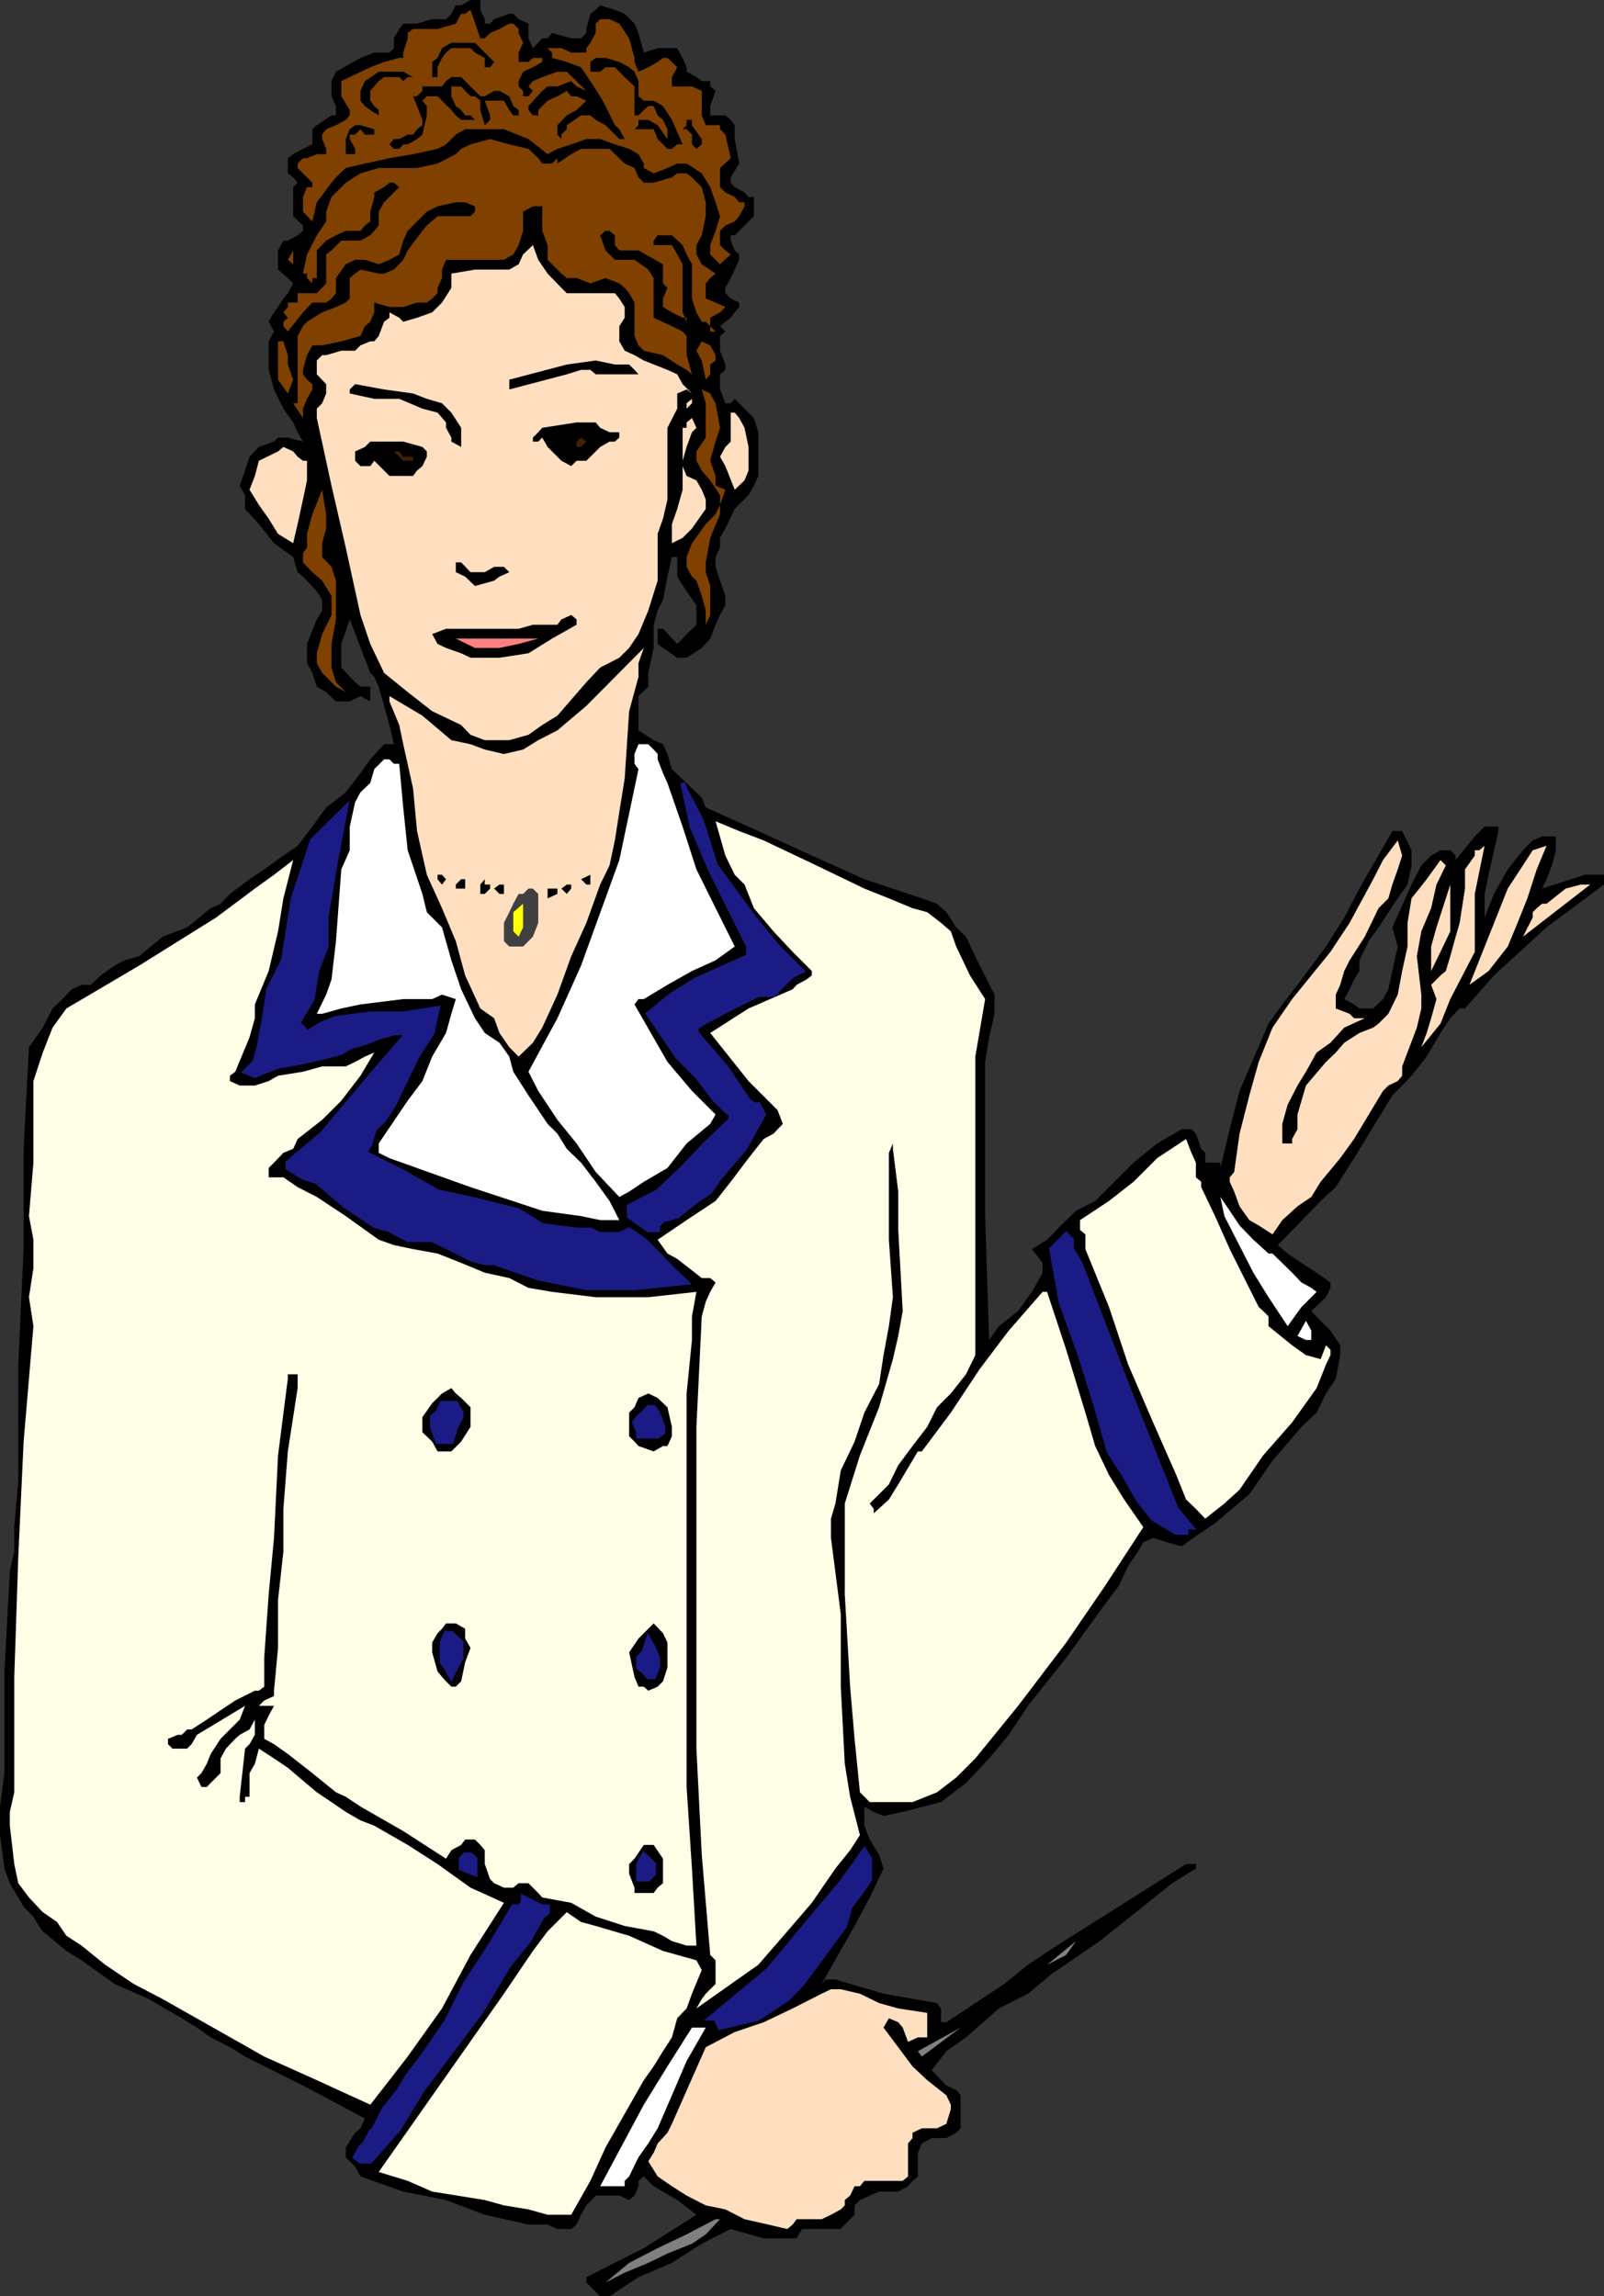 <svg xmlns="http://www.w3.org/2000/svg" width="360" height="515.301"><rect width="100%" height="100%" fill="#333333" stroke="none"/><path d="m107.8 2.2 1 2.1v1h1.2l.902-1 3.399-1.202h.902l1.2 1.203 2.199 1v3.297l1 2.203 1.199-1.203.902-1h1.2l1-1.2 4.3 1.2h2.2l1.199-1.2V6.5l.898-3.402 1.203-.899 1-1 3.297 1 2.203.899 2.2 2.203.898 2.097 1.199 4.403 3.102-1H152L153.203 13l.899 2.098v1L156.3 17.3l1.199.898h1.902v1.2l1.2 1-1.2 3.402v2.097h3.399l1.199 1 .902 1.2v3.101l1 5.5L164 39.801V41l.902 1 2.2 1.2.898 1h1.203v4.3L168 49.7l-2.098 2.1-1 1H164V54l.902 2.2 1 .898V58.3l-1 2.199-.902 1.898-1.2 2.2V65.8L164 67l1.902.898v1l-1 1.2L164 71.3l-1.2.898-1.198 1 1.199 1.2-1.2 1v3.3l1.2 3.102V83l-1.2 1v3.398l1.2 3.102H164l.902-1 4.301 4.3 1 3.2v9.8l-1 2.2-1.203 2.098-3.098 3.101-2.101 4.399-1.2 2.101v2.2l-1 2.101v2.2l1 3.1 1.2 3.4v2.1l-1.2 2.2-1 2.2-1.199 3.1-1.902 2.098-3.398 2.2H152l-3.2-2.2-1.198-.898v-3.402h1.199L152 144.5l1.203-1.2.899-1 2.199-2.1v-4.4l-2.2-3.1-2.101-3.302V125h-1.2l-1 4.398-1 5.2-1.198 2.402-.899 3.2v5.198L145.5 151v3.098l-2.2 2.101v7.7l3.403 2.199 2.098.902 1 2.2 1 3.398 4.5 4.3L157.5 179l.902 2.2 11.801 5.3 12 5.5L194 197.3l12.902 4.298 3.399 1.203 2.101 1.898 2.2 3.399 2.199 2.101 3.101 6.5 3.301 6.5v4.301L222 232.8l-.898 5.5v34.598L222 300.7l2.203-3.101 4.297-3.399 3.102-4.3 1.199-2.098 1.199-2.203v-2.2l-2.398-3.097L235 278.2l3.102-3.199 3.398-3.3 4.3-2.2 8.602-8.602 5.301-4.3 5.5-3.2h2.2l1 1 1.199 3.403.898.898v2.2h3.402v1.199l2.098-8.7 2.203-8.597 6.5-15.102 3.098-4.3 3.402-4.399 6.399-8.602 4.101-6.5 3.399-6.5L312.5 186.5h2.203l2.098 4.3v3.4l-.899 4.3-2.199 3.098-4.3 6.5-2.2 3.101-2.101 4.301v2.398l-1.2 1.903-1 2.199-1.199 2.2 2.2 1.198 1.199.903h3.101l2.2-2.102 1.199-2.199.898-4.102 1.203-5.5-1.203-4.3 4.3-9.598 2.2-4.3 2.203-2.2 2.098-1.2h2.199l1.203 1.2v1l4.297-5.3 2.203-2.2h3.098v1l-2.2 9.8-.898 4.298v5.3l2.098-5.3 3.101-5.5 3.399-4.297 2.199-2.203 2.102-.899h3.101v3.102l-.902 3.398-1.2 3.102-1 2.097 6.5-2.097 3.102-1H360v2.199l-12.898 9.598-11.801 10.8-6.5 7.403h-1.2L325.5 228.5l-2.2 3.3-3.097 5.298-3.402 4.3-2.098 2.2-2.203 2.203-8.598 14.097-4.101 6.5-3.399 3.102-2.101 2.2-7.5 7.698 2.199 1.903 3.102 2.097 3.398 2.2 3.102 2.203V289l-1 2.098-3.301 3.101 2.101 2.2 2.2 2.199 2.199 3.3v2.2l-1 5.3-2.2 3.301L295.5 317l-3.398 3.2-6.5 7.6-5.2 7.5-7.699 6.5-3.101 2.098-4.399 3.102-3.3-.902-3.102-1-2.2 1-1.199 2.101-2.199 3.2-2.101 4.5L248 360l-8.7 12-8.597 10.8-4.3 6.5-4.403 5.298-5.2 5.5-5.597 4.3-8.601 2.2-4.301.902-2.2-.902-2.101-1.2v4.301l1.203 3.102 2.098 3.398 1 3.102-3.098 6.5-3.402 6.398-7.399 13 .899-1h2.199l10.8 3.2 12 2.101.903 1.2v3.1h1.2l13-8.6 5.3-4.302 6.5-4.3 29-18.297h2.2v1l-5.301 3.297-5.5 4.402-10.801 8.598L236 443l-5.297 4.398-6.5 3.301-7.402 6.5-4.399 3.102-3.3 4.297 3.3 3.402 2.2 1 1 1.2v7.398l-1 1-2.2 1.203h-3.3l-2.2 1.199-.902 2.098v5.3l-1.2 1-1 1.2-2.198 1.203H197.3l-2.098.898-2.203 1-1.2 1.2V497l-2.198 2.2-.899 1H180l-1.2 2.1h-7.398L164 500.2l-6.5 3.3-6.7 4.3-7.5 3.2-6.5 4.3h-2.097l-3.101-3.1V511l12.898-6.5 11.8-7.5-4.3-3.3-5.297-3.102-2.203-2.2-1.2 1v1.2l-.898 2.101-1.199 1-2.203-1h-5.297l-2.101 2.2-1.2 2.101-1 2.2-1.199 1h-3.101l-2.2-1h-4.3L108.8 497l-8.7-3.3-9.601-1.9-9.598-3.402-1.199-2.199L78.5 485l-.898-.902v-2.2l2.101-3.3 1.2-1 1-2.2L68 468l-13-6.5-3.398-2.102L47.3 457.2l-3.097-2.2-3.402-2.102-7.399-4.3-7.699-3.399-7.402-5.3-3.399-2.098-4.101-3.403-1.2-1-.898-1.199-1.203-2.101-2.2-2.2-1.198-2.097-1.899-3.203L1 419.3l-1-7.5v-6.403l1-7.5v-22.8l1.203-22.5 1-4.399v-5.5l.899-10.5v-26L5.3 280.301v-22.5L6.5 235l3.102-4.402L11.8 226.3l2.2-2.101L16.102 222l2.199-1h2.101l2.2-2.102 3.101-2.199 2.2-1.199 3.3-.902 5.297-4.399 5.5-2.101 5.3-4.297 2.2-1 2.102-2.203L56 197.3l3.3-2.203L63.603 192l3.199-2.2 3.3-4.3 3.102-4.3 4.399-3.4 3.3-4.3 2.2-3.102 3.1-3.398h2.2l-1-4.3-1.2-4.302-1.203-4.3-1-2.2-.898-.898-4.602-12-1.898 5.5v5.3l3.101 3.298 1.2 1h2.199v3.3l-2.2-1.199-2.402 1.2h-3.098l-2.199-2.098-2.101-1.203-1-3.098-1.2-2.2v-4.3l2.2-5.5 1.199-2v-2.402l-1.2-1.899-2.199-2.398-.902-.903-1.2-1-1-3.398-4.3-3.102-3.398-4.3L55 114.199v-3.101L53.8 109l1.2-3.402 1-3.098 2.102-2.2 3.398-1.202.902-.899h2.2l3.398.899L66.8 97l-1-2.2-2.198-3.1-2.102-4.302L60.3 83v-6.402l1.2-2.2-1.2-2.199 1.2-2.101.902-1.2 1.2-1.898 1-1.2 1.199-2.202-1.2-1.2-2.199-1.898v-4.3l1.2-2.2h1l2.199-1.2 1.199-1v-1.202L65.8 48.5V42l1-1-1-1.2-1.198-.902V35.5l1.199-.902 2.199-1.2 2.102-1V29l1-.902 3.3-2.2h1v-2.097l-1-2.203v-3.399l1-2.101 5.5-3.098L84 11.8h3.402l1-1V8.599l1.2-2.098.898-1.2h3.102L97 4.3h3.102l1.199-1.202 1-1.899h1.199L105.602 0h2.199v2.2"/><path fill="#804000" d="M107.8 8.598h1l1.2-1.2 2.102-.898 2.199-1.2h.902l1.2 1.2v.898l1 2.2-1 2.203v2.097h2.199l1-.898h2.101v.898l-2.101 1.2-2.2 1-1 2.101v1.2l1 1v1.199h1.2l1-1.2-1-1 1-1.199 2.101-.898 3.399-1.203h2.101l4.399 4.3-2.2-1-1.199-1.199-3.101 1.2h-2.2l-1.199 1-3.101 3.402v.898l1 1.2h1.199v-1.2l.902-.898 1.2-1.203 2.199-1 2.101-1.2 1 1.2h1.2l2.199 1-2.2 2.101-2.199 1.2-2.101 2.199v2.101l.898 1v-1L127.203 29v-.902l3.2-2.2h2.097l1.203 1 2.2 1.2.898.902L139 31.2h1.203L139 29l-1-.902-2.098-4.297-1.199-2.203-2.203-3.399-2.098-3.101-3.199-1.2-3.3-.898v-1.2l-1-1H126l2.203 1h3.399v-1l.898-1.202 1.203-2.2V5.301l1-1h2.098l2.199 1 2.203 3.297 1.2 4.402v.898l.898 2.2 2.199-1 2.102-1.2L148.8 13h1l1 .898 1.199 1.2-1.2 2.203v2.097h4.5l2.2 1v5.5l.902 2.2h3.2V29l1.199 1.2 1.2 5.3-2.398 2.2V42l1.199 1.2 2.101 1 1 1.198h1.2v.903l-1.2 2.199-1 1.2-2.101.898-1.2 1.203V55l1.2 1.2 1.199.898-2.398 2.203-1-1-1.2-1.203V55l1.2-3.2 1-3.3-1-3.102-1.2-3.398-1.902-3.102-3.398-2.199H152l-2.2 1-3.097 1.2-2.203-1.2v-1l-1.2-2.101-2.097-1.2-3.203-1-3.297-1.199h-3.101l-3.399 1.2-3.101 1-2.2 1.199-4.3-3.399-5.5-2.199h-8.7l-2.101 1.2-2.2 2.198-1.898 1-5.5 1.2-5.3.902-5.5 1.2-4.301 1-2.2 2.1-1 1.2-3.3 4.398-1 4.301L68 47.5v-3.3l.902-2.2h1.2v-1L66.8 37.7v-1l1.2-1.2h.902l2.2-.902h2.101v-1.2l-.902-2.199v-1L73.203 29l2.2-.902 2.199-1.2.898-1V24.7l-1.898-3.101V18.2l6.5-3.101 3.101-1.2L89.602 13h.898v-1.2l1-3.202v-1.2l1.203-.898h5.5l4.098-1.2 1.199-2.202h.902l1.2-.899 2.199 6.399"/><path d="M106.602 9.598 108.8 11.8 110 13l.902.898-.902 1.2h-1.2V13l-2.198-1.2-1-1H101.3l-1.2 1-.898 1.2-1 2.098V17.3H97v-3.403L98.203 13l1-2.2 2.098-1.202h5.3m34.602 5.5 1.2 1 .898 2.101v3.399l1.199 1h2.203l2.098 1.203 2 3.097 2.402 5.5H152l-1.2 1h-1l-2.198-2.199-.899-2.199h-4.3l.898-.902v-1.2h2.199l2.102 1.2 2.199 3.101V29l-1-2.102-1.2-1-.898-2.097H145.5l-1 .898-1.2 1.2h-.898v-6.5l-2.199-2.098L138 15.098h-2.098l-1.199 1H132.5v-2.2l1.203-.898h2.2l3.097.898 2.203 1.2m-48.5 2.202H91.5l-1 .9-.898-.9h-3.399L85 18.2l-1.898 2.198v2.2L84 23.8l1 .898v1.2l-1.898-1.2-1.2-.898-1-1.203v-2.2l1-2.199 3.098-2.1h5.5l2.203 1.203m18.199 3.097h1.2l2.199 1.2.902 2.203 1.2.898v1.2h-1.2l-.902-1.2-1.2-2.101h-4.3l1.199 3.3v1l-1.2 1.2-1-3.399v-2.101l-1.198-1h-1l-1.2-1.2-.902-1h-2.2v2.2l1 2.203 1.2.898.902 1.2h1.2l1 1H103.5l-1.2-1-1-1.2-2.097-2.101-1-1h-2.402l-1 1 1 1.203v2.097l-1 4.301-1.2 1-2.101 1.2h-1l-.898 1h-1.2l-1-1 1-1.2h1.2l1.898-1h1.203L93.602 29l1.199-.902v-1.2l-1.2-3.097-.898-2.203h.899l1.199-1.2v-1h4.402l.899-1.199 1.199-.898h2.199l.902.898 3.399 3.399h1l2.101-1.2M157.5 31.2v1.198l-1.2 1-1-1V30.2l-1.197-1.2h-.899l.899-.902v-1.2h1.199v1.2l2.199 3.101M84 30.2h-2.098l-1-1.2-1.199 1.2H78.5v1l1.203 2.198v1.2h-2.101v-3.399L78.5 29l1.203-.902h1.2L84 29v1.2"/><path fill="#804000" d="M121.703 36.7h2.2l1.199-1.2v1.2l3.101-2.102 2.2-1.2h6.398l3.402 3.301 2.2 1 .898 2.102L144.5 41h2.203l4.098-1.2 1.199-.902h2.102l1.199.903L157.5 42l.902 3.398V48.5l-.902 4.3-1.2 2.2v2.098l1.2 2.203 3.102 2.097-1.2 1-1 1.2V67l2.2.898 2.199 1-1.2 1.2-2.199 1.203v1.898l1.2 1.2h-1.2v-1.2l-1-1h-.902l-1.2-2.101-1-3.098v-7.7l-1.198-2.202-.899-2.098-2.402-2.2h-3.2l-.898 1.2v1h4.098L152 57.098l1.203 2.203v10.797l.899 2.101v-.898h-.899l-2.402-1.203-2-1.2V67l1-2.402-1-1V59.3l-5.5-3.102H139L138 55v-2.2l-1.2-1h-.898l-1.199 1 1.2 3.4.898.898L138 58.3h4.402l3.098 2.2 1.203 1.898v8.903l4.098 1.898 2.402 1.2.899 1v4.3L155.3 84l-1.2-1-2.1-1.2-3.2-2.1-4.3-1-1.2-1.2-.898-2.102v-7.5l-1.199-2.097-1-1.203-1.203-1-3.098-1.2-3.402 1.2-3.098-1.2h-2.199l-1.203-1-3.098-3.097V55l-1.199-3.2v-5.5h-2.101l-2.2 1.2v4.3l-1 3.2-1.199 2.098-2.101 1.203h-13l-.899 2.199v1.898l-1 2.2V65.8L97 67l-1.2.898h-2.198l-3.102 1h-3.098l-3.402-1v2.2l-.898 2.101-1.2 1-1 2.2-4.3 1.199-4.301.902h-2.2l-1.199 2.2L68 83v1l.902 1.2 1.2 1v1.198l-1.2 2.102L68 91.7v2.1l-2.2-3.3h1V75.398L68 73.2l.902-1 3.399-2.101 3.101-1.2 2.2-1L78.5 67v-4.602l1.203-1 1.2-.898 4.097.898h1.203l2.2-.898 2.097-2.2 1-2.1 3.3-4.4 1-1.202 2.403-2.098h7.399l1-1v-1.2l-2.2-.902h-2.101l-4.098.903-2.402 1.199-4.301 4.3-1 2.2-.898 3.098-2.2 1.203-2.402 1-3.098-1h-2.199l-2.101 1-2.2 3.097v3.403l-1 1.199-1.199.898h-3.101L68 70.098l-3.398 4.3-1-1.199v-1l1-.898-1-1.203 1-1.2v-1H66.8v-2.097h4.3l2.102-2.203v-6.5l1.2-.899L76.601 54h4.3l2.2-1.2.898-1 1-1.202V47.5l1.203-2.102 3.4-3.398-1.2-1h-1l-1.199 1L84 43.2v1l-.898 3.3v2.2l-1.2.898-1 1.203h-3.3l-2.2 1L73.203 54l-2.101 2.2v6.198h-1v1.2l-1.2-1.2v-1H68l.902-4.3 2.2-4.297 2.101-3.102V47.5l1.2-3.3 3.199-3.2 3.3-2.102L85 37.7h8.602l4.601-1 4.098-2.101 1.199-1.2 2.102-1L110 31.2l4.3 1.2 4.302 1 2.198 2.1.902 1.2"/><path fill="#ffdfbf" d="m126 64.598 1.203 1.203H138L139 67l1.203 1.898v2.403L139 73.199v3.399l1.203 2.101 2.2 1 2.097 1.2L149.8 83l2.2 1 1.203 2.2 2.098 2.1v2.2l-1.2 1.2v-1.2l1.2-1v-1.2l-1.2-.902-2.101.903v3.398L149.8 96v16.098l-1 4.3-1.198 3.403v10.5L145.5 137l-2.2 5.3-2.097 3.098-2.203 2.2-4.297 2.203-3.101 3.297-6.5 7.5-3.399 2.101-3.101 2.2-4.301 1.199h-5.5l-3.2-1.2-2.101-2.199-6.5-3.101-5.5-4.297L86.203 151l-3.101-6.5-2.2-6.5-3.3-15.102-3.2-13.898-3.3-15.2v-2.1l1.199-1.2.902-2.2v-2.1L71.102 84v-3.102L72.3 79.7h.902l3.399-1h3.101l1.2-1.199 2.199-.902H84l1-1.2 1.203-3.199 1.2-.898v-1.203l2.199 1.203.898.898 3.102-.898L97 70.098l2.203-2.2 2.098-3.3v-3.2l5.3-.898h7.7l2.101-1.2 1-2.202 2.2-2.098v-3.2V55l1.199 3.3 2.101 3.098 3.098 3.2"/><path fill="#804000" d="m65.8 59.3-1.198-1 1.199-2.1zm94.802 20.4v1.198l-1.2.903V84l-1 1.2-.902-4.302-1.2-2.199 1.2-2.101 1.902.902 1.2 2.2m-97-3.102 1 3.101v2.102l1.199 3.398-1.2 3.102-2.199-3.102v-8.601h1.2"/><path d="M143.3 84h-9.597l-1.203-1h-2.098l-3.199 1-12.902 3.398V85.2l12.902-3.398 6.5-.903 4.297.903h3.203l1.2 1.199.898 1M103.5 96v4.3l-2.2-1.202v-.899L100.103 96v-1.2l-1.899-2.202-3.402-.899-5.2-2.199H84l-5.5-1.2v-.902l1.203-1.199 6.5 1.2 6.5.902 3.098 1.199 3.402 1 2.098 2.098L103.5 96"/><path fill="#804000" d="m161.602 96-1 3.098-1.2 4.3 1.2 3.403V109l2.199.898-1.2 3.403v2.097l-2.199 5.301-1 5.5v2.2l1 3.101v6.5l-1 2.2V137l-.902-3.3-1.2-3.4-1-.902-1.198-2.199V125l1.199-3.102 3.101-4.3 2.2-2.2 1-2.097v-2.203l-2.2-3.297-1.902-2.203-1.2-2.2v-2.097l2.102-3.102V90.5l-.902-3.102 1.902.903 1.2 2.199 1 5.5"/><path fill="#ffdfbf" d="M168 100.3v5.298l-.898 2.203-2.2 2.097-2.101-5.3-1.2-2.098 1.2-2.2L164 99.099v-6.5h.902l1 1.203 1.2 2.199.898 4.3m-13.898 6.499 2.199 1 1.199 2.098.902 2.2v2.101l-3.101 4.399-2.098 2.101-2.402 1.2v-4.301l1.199-3.399 1.203-4.3V96h.899v-1.2l1.199-1 1 2.2-1 1-1.2 3.3-.898 3.098v1.2l.899 2.203"/><path d="M139 97v1.2l-1 .898h-1.2l-2.097 1.203-2.203 2.199-.898.898h-2.2l-1.199 1.2-2.203-1.2-3.098-3.097-1.199-2.102-.902.899h-1.2v-.899l1.2-1.199.902-1 7.7-1.2h4.3l1 1.2 2.098 1H139m-44.2 3.3 1 1v1.2l-1 2.098-1.198 1-.899 1.203h-5.3l-1.2-1.203-2.203-2.2-.898 1.2h-2.2l-1.199-1.2v-2.097l2.2-1 1.199-1.203H90.5l4.3 1.203"/><path fill="#402000" d="m131.602 99.098-1.2 1.203h-2.199 1.2v-1.203l1-.899 1.199.899"/><path fill="#ffdfbf" d="M68.902 103.398v4.403L68 112.098l-1.2 5.5-1 4.3-3.398-2.097-2.101-3.403-2.2-3.097L56 109.898l1.203-3.097.899-3.403 4.3-2.097 1.2-1 2.199 1 1 1.199 1.199.898h.902"/><path fill="#402000" d="M92.703 102.5v.898H90.5l-2.098-2.097h1.2l.898 1.199h2.203"/><path fill="#804000" d="M72.3 121.898V125l2.102 2.2 1 3.1v8.7l-1 5.5v5.3l1 3.298 2.2 2.203-2.2-1.203-1-1L72.301 151l-1.2-2.2v-2.202l1.2-4.297L74.402 138v-4.3l-2.101-3.4-2.2-1.902L68 126.2v-2.101l.902-1.2v-3.097l1.2-4.403 2.199-5.5.902 5.5v3.2l-.902 3.3"/><path d="m108.8 128.398 2.102-1.199h2.2l1.199 1.2-2.2 1-1.199.902-4.3 1.199-2.2-2.102-2.101-1V126.2h1.199l2.102 2.2h3.199m20.601 10.6v1.2l-5.5 3.1-5.3 3.298-6.5 1h-6.5l-2.102-1-3.398-1.2-1.899-.898L97 142.3l3.102-1.202h16.3l3.2-.899h5.5L126 139l2.203-1 1.2 1"/><path fill="#ff8080" d="m120.8 143.3-4.398 1.2-4.3.898h-5.5l-4.301-2.097h18.5"/><path fill="#ffdfbf" d="m141.203 159.598-1 15.101-1.203 7.5-1 6.399-1.2 5.601-2.097 4.301-3.101 8.598-3.399 7.5-3.101 8.601-3.399 7.399-2.101 3.402-3.2 3.098-2.101-2.098-2.2-3.2-1.199-3.3-3.101-2.2-3.399-7.402-2.101-7.699-3.098-7.398-3.402-7.5-2.2-9.801-.898-9.602L90.5 167l-.898-4.3-2.2-5.302V156.2l7.399 4.399 6.5 5.5 4.3.902 3.2 1.2 4.3 1 4.301-1 3.399-2.102 4.3-2.2 6.5-5.5 12.899-13-1.2 3.403v3.097l-2.097 7.7"/><path fill="#fff" d="m149.8 175.7 3.403 9.8 3.098 9.598 8.601 17.3-4.3 3.102-5.301 2.398-5.5 3.102-5.301 3.2h-1.2l-.898 1.198 7.399 12.903 5.5 6.5 5.3 5.297-1.199 2.101-5.3 4.399-4.301 5.5-5.301 3.101-3.297 2.2-2.203 1.199-5.297-5.598-4.3-6.402-4.301-5.297-4.301-6.5-2.2-4.301 6.5-12 5.301-11.8L139 193l4.3-20.402-.898-1.2V169.2l.899-2.199h2.199l1.203 1.2.899 1v1.198l1.199 3.102 1 2.2"/><path fill="#fff" d="m89.602 171.398.898 9.801 1 9.602 3.3 9.797 1 4.101 3.403 3.399 2.098 7.402 2.199 6.5 3.102 6.5 2.199 3.3 3.3 2.2 2.2 3.098.902 3.402 3.399 5.3 4.3 6.4 2.2 2.198 2.101 3.403 3.2 3.097 3.3 4.301 3.098 4.301 2.199 4.3h-4.297l-4.3-.902-8.7-1.199-16.101-5.3-18.2-6.5-2.402-1.2v-2.101L91.5 247l3.3-4.402 2.2-5.5 3.102-5.297 1.199-4.301 1-3.3-3.098-1-2.203 1h-6.5l-9.598 1.198-4.3.903L72.3 227.5h-1.2l2.102-4.3 1.2-3.4 1-8.6 1.199-16.102L78.5 190.8v-5.3l1.203-5.5 1.2-2.2 2.199-2.1.898-3.102 2.203-2.2h1.2l1 1h1.199"/><path fill="#1b1b86" d="m160.602 194.2 8.601 11.698 5.297 6.5 5.5 5.5-2.098 1-2.199 2.102-2.101 2.2h-3.399L164 226.3l-6.5 3.4-1.2.898v1.203l6.5 7.5L168 247l1.203.898h1l1.2 2.2-4.301 7.703-5.5 6.398-2.2 3.2-3.101 2.101-4.301 3.398-3.2.903-1.198 1.199v1H145.5l-3.098-2.2-1.199-.902V270.7l6.399-3.3 5.601-5.301 5.2-5.5L164 251.3v-1.203l-1.2-1-1.198-1.2-1-.898-4.301-5.602-4.301-4.3-6.5-9.598 5.3-4.3 5.5-3.4 11.7-5.202v-2.2l-8.598-17.3-4.101-9.598-2.098-9.8.899 2.1 1.199 2.2 2.199 4.3 3.102 9.9"/><path fill="none" stroke="#1b1b86" stroke-miterlimit="10" stroke-width="1.043" d="m160.602 194.2 8.601 11.698 5.297 6.5 5.5 5.5-2.098 1-2.199 2.102-2.101 2.2h-3.399L164 226.3l-6.5 3.4-1.2.898v1.203l6.5 7.5L168 247l1.203.898h1l1.2 2.2-4.301 7.703-5.5 6.398-2.2 3.2-3.101 2.101-4.301 3.398-3.2.903-1.198 1.199v1H145.5l-3.098-2.2-1.199-.902V270.7l6.399-3.3 5.601-5.301 5.2-5.5L164 251.3v-1.203l-1.2-1-1.198-1.2-1-.898-4.301-5.602-4.301-4.3-6.5-9.598 5.3-4.3 5.5-3.4 11.7-5.202v-2.2l-8.598-17.3-4.101-9.598-2.098-9.8.899 2.1 1.199 2.2 2.199 4.3zm0 0"/><path fill="#1b1b86" d="m66.8 229.7 1.2.898.902 1.203 3.399-2.102 3.101-1.199 7.7-1H90.5l7.703-1.2L97 231.8l-3.398 5.298-5.2 10.8-2.199 3.403L84 253.398l-.898 3.2-1.2 2.101L90.5 263l7.703 4.398 9.598 2.102 8.601 2.2 5.301 3.3 7.7 1h3.097l2.203 1H139l2.203-1 3.297 2.2 3.102 3.1 3.199 3.298 3.3 3.203L142.403 289h-10.8l-10.801-2.2-9.899-3.402h-2.101l-3.2-.898-4.3-2.2L97 278.2h-5.5l-4.098-2.2L84 275l-3.098-2.102-3.3-2.199-6.5-5.5-3.102-1-3.398-2.101v-1.2l7.699-6.5L78.5 247l6.5-7.7 6.5-7.5h-3.098l-3.402 1-3.098 1.2-3.402 1-1.898 1.2-3.399.898L68 238.3l-5.598 1-3.101 1.199-2.098.898L55 240.5l2.203-2.2.899-3.3 1.199-6.5 1-6.5 3.3-6.5 1-6.5 1.2-7.402 4.3-13 7.5-7.399L75.403 193l-2.199 12.898v6.5l-2.101 5.5-1 6.301-3.301 5.5"/><path fill="none" stroke="#1b1b86" stroke-miterlimit="10" stroke-width="1.043" d="m66.8 229.7 1.2.898.902 1.203 3.399-2.102 3.101-1.199 7.7-1H90.5l7.703-1.2L97 231.8l-3.398 5.298-5.2 10.8-2.199 3.403L84 253.398l-.898 3.2-1.2 2.101L90.5 263l7.703 4.398 9.598 2.102 8.601 2.2 5.301 3.3 7.7 1h3.097l2.203 1H139l2.203-1 3.297 2.2 3.102 3.1 3.199 3.298 3.3 3.203L142.403 289h-10.8l-10.801-2.2-9.899-3.402h-2.101l-3.2-.898-4.3-2.2L97 278.2h-5.5l-4.098-2.2L84 275l-3.098-2.102-3.3-2.199-6.5-5.5-3.102-1-3.398-2.101v-1.2l7.699-6.5L78.5 247l6.5-7.7 6.5-7.5h-3.098l-3.402 1-3.098 1.2-3.402 1-1.898 1.2-3.399.898L68 238.3l-5.598 1-3.101 1.199-2.098.898L55 240.5l2.203-2.2.899-3.3 1.199-6.5 1-6.5 3.3-6.5 1-6.5 1.2-7.402 4.3-13 7.5-7.399L75.403 193l-2.199 12.898v6.5l-2.101 5.5-1 6.301zm0 0"/><path fill="#ffffe7" d="m204.8 203.8 3.302.9 3.101 2.398 2.2 1.902 1.199 3.398 3.101 6.5 3.399 5.301-2.2 12.899v67l-2.101 4.3-3.399 4.301-3.101 3.102-2.2 4.398-3.3 4.301-3.2 4.3-2.101 4.298-2.2 2.203-2.097 2.097.899 1.2v1l3.398-3.098 2.102-3.402 4.398-7.399h.902l6.5-8.699 6.5-9.8 6.5-8.602 7.598-8.7h1l4.3 13L243.603 317l2.199 7.5 3.101 6.5 3.399 5.5 4.3 6.2L248 355.897l-8.7 12.7-10.8 14.203-9.598 11.797-4.3 4.3-4.301 3.301-5.5 2.2h-9.598l-1.203-1.2-1-1-1.2-12-1-11.699-1.198-20.7v-20.402l3.398-10.8 4.3-10.797 3.103-10.8 1.2-5.2 1-5.6-1-18.2v-8.602l-1.2-9.597v-1.203l-.902 2.101v19.5l.902 12.899-.902 6.5-1.2 6.5-1 6.5L194 317l-2.2 6.5-3.097 6.5-1.203 7.398-1 3.403v4.297l2.203 17.101V378.5l.899 17.3 1.199 7.4 2.199 8.6-2.2 3.4-3.3 4.1-5.297 7.7-5.5 6.398-6.5 7.5-13.902 9.801 1.199-2.101.902-1.2 2.2-2.199v-5.3l-1.2-1.2-1.902-22.5-1.2-23.8v-72.2l1.2-24.8.902-3.301 1-2.2 1.2-2.097-1.2-1H157.5L152 282.5l-2.2-1.2-2.198-3.1 6.5-4.4 6.5-4.3 3.398-4.3 4-5.302 3.402-4.3 2.2-1.2 2.101-2.199-1.203-3.101-6.5-6.5-8.598-10.797 8.598-5.5 9.902-4.301.899-1 2.199-1.2 1.203-.902v-1l-4.3-4.3-4.301-4.598-4.399-5.2-2.101-5.3-2.2-2.2-2.101-4.3-2.2-7.7 5.301 2.2 5.5 2.098 11.801 5.601L194 199.4l5.5 2.199 5.3 2.203"/><path fill="#ffdfbf" d="m314.703 192-1 3.098-1.203 3.402-.898 3.098-2.2 2.203-3.101 6.398-3.399 5.301-1.199 2.398-.902 3.102-1 2.2v3.1l3.101 1.2 1 1h2.399l-4.598 2.098-3.101 3.402-3.102 2.2-2.398 4.3-1.899 3.098-2.203 4.3-1.2 4.301v4.399h2.2v-1l1.203-2.2v-3.3l1.899-6.5 4.5-5.297 2.199-2.102 1.902-2.199 3.399-2.2 3.101-1.202 1.2-.899 2.199-2.199 2.101-4.3 1-5.302 1.2-5.5v-5.3l.898-5.5 3.402-4.297 3.098-4.301 1.199 1.2-2.098 4.3-1.199 5.3L319 209l-1 5.598 1 8.601v3.102l-1 4.297-3.297 8.703v2.097l-1 1.2-2.101 1-1.2 1.203-6.5 10.797-3.101 4.3-4.399 5.301-2.101 3.399-3.098 2.101-3.402 3.102-2.2 3.199-3.101-2-2.098-1.2-2.199-3.1-1.203-3.302-1-2.199v-1l1-1.199 1.203-8.602 2.2-8.597 2.097-7.5 3.102-7.703 4.398-6.399 8.602-10.601 4.3-6.5 5.301-9.797 2.2-4.301 3.3-4.402 1 3.402m18.5-2.2L331 200.599v13l-5.5 10.601-2.2 5.5-4.3 5.3 1.203-3.2 1-3.3 1.2-4.3-1.2-3.2 2.098-2.102 1.199-1 1-3.3 1.203-4.399.899-3.101 1.199-7.7v-4.3L331 192v-1.2h1l1.203-1m13.899 0-2.2 5.298-2.101 6.5-2.2 5.5-2.199 5.3-4.3 5.5L329.8 221l8.601-21.602 3.399-5.199 2.199-3.398 3.102-1"/><path fill="#ffffe7" d="m65.8 193-2.198 8.598-1.2 7.402-2.101 8.898-3.098 7.5v3.102L56 232.8l-3.2 7.7-1.198.898v1.2l2.199 1h3.402l3.098-1 2.101-1.2L68 240.5l4.3-1.2h5.302l2.101-1 2.2-1.202 2.097-.899-3.098 5.2-4.3 5.601-4.301 4.3-5.5 4.298-1 2.203-2.2.898-2.101 2.2-1.2 1.199v2.101h3.302l3.199 2.2 4.3 2.199 6.5 4.3L85 278.2l3.402 1.2 4.301.902 5.5 1 5.297 2.097 5.3 2.2 5.5 1.203 4.302 2.199 5.3.898 9.801 1.2H145.5l10.8-1.2-1 5.5v5.301l-1.198 12V401l1.199 18.3 1 17.298h-2.2l-3.3-1-2-1.2-2.098-1-6.5-1.199-6.5-2.101-5.5-3.098-6.5-1.2-.902-1-1.2-1.202-1-1h-2.199l-1.199 1h-2.101l-2.2-1-.902-.899-1.2-3.398v-3.102l-1-1.199-1.198-1.2h-2.2l-.902 1.2-2.2 1.2-1.198 1.898-9.602-6.2-9.598-5.5-3.3-2.199-2.2-1-5.3-4.3-5.5-4.301-3.102-2.2-2.2-1.199v-3.101l1-2.098 1.2-2.2h-3.398l1.199-1.202 2.199-1v-1.2l.902-9.597V359l1.2-10.8v-9.602l1-12.899L66.8 311.5v-3.102h-2.2v1l-2.199 17.2-.902 18.5-1.2 12.703-1 14.199v6.5l-1.198.898h-.899l-4.402 2.2-3.3 2.202-3.098 2.097-3.402 2.2h-1l-1.2 1.203h-.898l-2.199.898v1.2l1 1H42l1-1 1.203-2.098L55 382.8l-1.2 3.097-4.3 4.301-2.2 3.399-.898 2.203-1.199 2.097-1 1 1 2.102h1.2l.898-.902 2.199-2.2v-3.3l1.203-2.2 2.098-2.199 1-.898L56 388.098l1.203-2.2v3.403L56 391.398l-1 1-1.2 10.801v1.2H55v-1.2h1v-5.3l1.203-2.098.899-3.403 3.398 2.2 3.102 2.101 6.5 5.5 3.3 2.2 3.2 2.199 3.3 1.902L84 409.7l7.5 4.3 6.703 4.3 7.399 5.298 7.5 3.402-7.5 11.7-6.399 12-7.703 10.8-4.098 5.3-4.3 5.5-12-5.5-11.801-5.3L36.5 448.598l-6.5-3.399-6.398-4.3-5.301-4.301-3.399-2.2-2.101-3.097-3.2-2.203L6.5 425.8l-2.398-3.203-.899-4.297-1-8.602v-3.101l1-4.399V376.3l.899-26.903L5.3 323.5l2.2-25.902-1-6.5 1-6.5v-6.399l-1-5.3 1-12v-18.301l2.102-6.399 2.199-5.601 3.101-4.297 16.301-9.602L48.5 205.9l8.703-6.5 4.297-3.1 4.3-3.3"/><path d="m99.203 196.3.899 1-.899 1.2-1-1.2v-1h1m33.297 2.2h-.898l-1.2-1.2 2.098-1v2.2m-28.098 0v.898h-2.101v-.898l1.199-1.2h.902v1.2m5.598.898-1.2 1.2h-1V198.5l1-1.2v1.2h1.2v.898m18.203-.898v.898l-1 1.2-1.203-1.2 1.203-.898h1"/><path fill="#ffdfbf" d="m341.8 210.2 2.2-4.302V204.7l.902-.898 1.2-1h1l4.3-3.403 3.399-.898h2.101l-15.101 11.7"/><path d="M113.102 199.398v1.2h-1l-1.2-1.2 1.2-.898h1v.898"/><path fill="#ffdfbf" d="M321.203 217.898v-5.5l1.2-4.3 3.097-9.598V209l-2.2 4.598-2.097 4.3"/><path d="M125.102 199.398v1.2l-2.2 1v-2.2h2.2"/><path fill="#404040" d="M120.8 200.598v6.5l-1.198 3.101-2.2 2.2h-3.101l-1.2-1.2v-4.101l1.2-2.399.902-1.898 1.2-2.203h1l1.199-1.2h1l1.199 1.2"/><path fill="#ff0" d="m116.402 210.2-1.199-1.2v-4.3l2.2-1.9v5.298l-1 2.101"/><path fill="#ffffe7" d="m267.402 258.7 1 2.198v3.301l1.2 1v1.2l3.101 6.5L276 280.3l6.5 13 1 .898 1.203 1.2v2.199l5.297 4.3 3.102 2.2 3.3.902 1.2-3.102 1 1v1.2l-1 2.101-2.102 5.301-5.5 7.7-6.5 7.398-5.297 7.703-3.402 3.097-4.301 3.403-2.098-2.203-2.199-2.098L264 331l-5.2-11.8-5.597-13-4.3-12.9-5.301-13V277l-1.2-1v-2.2l6.5-4.3 5.5-4.3 5.301-5.302 6.5-4.3 1.2 3.101"/><path fill="#fff" d="M284.703 281.3h.899l4.398 4.298 2.102 2.203L294.3 289l1.199.898-1.2 1.2-2.198 2.203-3.102 4.297-4.297-6.5-3.402-5.5-6.5-12.7-.899-4.3 2.098 3.101 2.203 3.301 3.098 3.2 3.402 3.1"/><path fill="#1b1b86" d="m242.402 283.398 10.801 28.102L264 338.598l3.402 4.101h-1.199v1.2H264l-5.2-3.098-3.398-4.301-3.101-5.5-3.399-5.3-3.101-10.802-3.399-10.8-4.3-12L236 280.3l3.3-3.301 1.2 1.2v2.1l1.902 3.098"/><path fill="none" stroke="#1b1b86" stroke-miterlimit="10" stroke-width="1.043" d="m242.402 283.398 10.801 28.102L264 338.598l3.402 4.101h-1.199v1.2H264l-5.2-3.098-3.398-4.301-3.101-5.5-3.399-5.3-3.101-10.802-3.399-10.8-4.3-12L236 280.3l3.3-3.301 1.2 1.2v2.1zm0 0"/><path fill="#fff" d="M294.3 300.7h-1.198l-1.899-.9 1.899-3.402 1.199 2.2v2.101"/><path d="M105.602 315.8v4.4l-2.102 3.3-2.2 2.2h-3.097L97 323.5l-2.2-2.102V318l2.2-3.102 2.203-2.199 2.098-1.199 1 1.2 1.199 1 2.102 2.1m44.198 0 1 4.4v2.1l-1 2.2h-1l-2.097 1.2-3.402-1.2-.899-1-1.199-1.2V317l1.2-1.2.898-2.1 2.199-1 2.102 1 2.199 2.1"/><path fill="#1b1b86" d="M103.5 317v1l-1.2 2.2-1 3.3h-1.198l-.899-1.2v1.2h-1L97 320.2V318l1.203-1 1-2.102h3.098L103.5 317"/><path fill="none" stroke="#1b1b86" stroke-miterlimit="10" stroke-width="1.043" d="M103.5 317v1l-1.2 2.2-1 3.3h-1.198l-.899-1.2v1.2h-1L97 320.2V318l1.203-1 1-2.102h3.098zm0 0"/><path fill="#1b1b86" d="m147.602 317 1.199 3.2v1.198l-1.2.903h-4.3v-.903l-.899-2.199.899-1.199 1.199-1 1-1.2h1.203l.899 1.2"/><path fill="none" stroke="#1b1b86" stroke-miterlimit="10" stroke-width="1.043" d="m147.602 317 1.199 3.2v1.198l-1.2.903h-4.3v-.903l-.899-2.199.899-1.199 1.199-1 1-1.2h1.203zm0 0"/><path d="m104.402 367.7 1.2 2.1-1.2 3.2-.902 4.3-1.2 1.2h-1l-1.198-1.2-.899-1-1-1.202L97 370.8v-2.203l1.203-2.098 1-1 .899-1.2h2.199l2.101 1.2v2.2M149.8 374.2l-1 3.1-1.198 1.2-2.102.898-1-.898h-1.2l-.898-2.2-1.199-5.5 2.098-3.1 2.199-2.2 1.203-1.2 2.098 2.2 1 2.098v5.601"/><path fill="#1b1b86" d="m103.5 372-1.2 2.2-1 2.1-1.198-2.1-.899-1.2v-4.402l.899-2.098h1.199l2.199 2.098V372"/><path fill="none" stroke="#1b1b86" stroke-miterlimit="10" stroke-width="1.043" d="m103.5 372-1.2 2.2-1 2.1-1.198-2.1-.899-1.2v-4.402l.899-2.098h1.199l2.199 2.098zm0 0"/><path fill="#1b1b86" d="M146.703 376.3H145.5l-1-1.202-1.2-.899V372l1.2-1.2 1-3.1 1.203 2.1.899 2.2v2.2l-.899 2.1"/><path fill="none" stroke="#1b1b86" stroke-miterlimit="10" stroke-width="1.043" d="M146.703 376.3H145.5l-1-1.202-1.2-.899V372l1.2-1.2 1-3.1 1.203 2.1.899 2.2v2.2zm0 0"/><path d="M148.8 417.098v5.5l-1.198 1-.899 1.203h-4.3v-1.203l-1.2-3.098v-2.2l1.2-1.202L144.5 414h2.203l2.098 3.098"/><path fill="#1b1b86" d="m189.602 432.2-6.399 8.698L180 445.2l-3.297 3.399-6.5 4.3-8.601 2.102-1-2.102h-1.2l13-10.8 10.801-13 5.5-6.5L194 415.2l1.203 1.899v4.601L194 423.598l-3.2 4.3-1.198 4.301"/><path fill="none" stroke="#1b1b86" stroke-miterlimit="10" stroke-width="1.043" d="m189.602 432.2-6.399 8.698L180 445.2l-3.297 3.399-6.5 4.3-8.601 2.102-1-2.102h-1.2l13-10.8 10.801-13 5.5-6.5L194 415.2l1.203 1.899v4.601L194 423.598l-3.2 4.3zm0 0"/><path fill="#1b1b86" d="M106.602 419.3v1.2l-3.102-1.2v-2.202l.902-.899h1.2l1 .899v2.203"/><path fill="none" stroke="#1b1b86" stroke-miterlimit="10" stroke-width="1.043" d="M106.602 419.3v1.2l-3.102-1.2v-2.202l.902-.899h1.2l1 .899zm0 0"/><path fill="#1b1b86" d="M146.703 418.3v2.2l-1.203 1.2h-2.2v-3.4l1.2-2.1 1 .898 1.203 1.203"/><path fill="none" stroke="#1b1b86" stroke-miterlimit="10" stroke-width="1.043" d="M146.703 418.3v2.2l-1.203 1.2h-2.2v-3.4l1.2-2.1 1 .898zm0 0"/><path fill="#1b1b86" d="m121.703 430.098-3.101 5.5-4.301 5.3-6.5 10.801L94.8 469l-5.2 8.598L83.1 485h-2.199l-1.199-.902 1.2-2.2 1-.898 1.199-2.402.898-1 2.203-4.297 3.4-4.301 1.898-3.2 3.3-4.3 5.302-7.7 4.3-8.6 5.598-8.602 5.203-8.7h1.2l1-.898v-1.2l4.3 2.098h1.2v1.2l-1.2 1"/><path fill="none" stroke="#1b1b86" stroke-miterlimit="10" stroke-width="1.043" d="m121.703 430.098-3.101 5.5-4.301 5.3-6.5 10.801L94.8 469l-5.2 8.598L83.1 485h-2.199l-1.199-.902 1.2-2.2 1-.898 1.199-2.402.898-1 2.203-4.297 3.4-4.301 1.898-3.2 3.3-4.3 5.302-7.7 4.3-8.6 5.598-8.602 5.203-8.7h1.2l1-.898v-1.2l4.3 2.098h1.2v1.2zm0 0"/><path fill="#ffffe7" d="m156.3 439.898 1.2 2.2-2.2 5.3-1.198 3.301-2.102 2.2-1.2 4.3-2 3.102-2.097 3.398-2.203 3.102-8.598 15.097-3.402 7.5-4.297 7.602h-5.3l-4.301-1.2-5.5-.902-4.301-1.199L97 491.801l-5.5-2.403-6.5-2 28.102-40 6.5-9.597 3.3-4.403 4.301-4.3 3.2 2.203 3.3.898 7.5 2.2 7.598 3.402 7.5 2.097"/><path fill="gray" d="m227.3 445.2 7.7-4.302 6.5-5.3-2.2 3.101-4.3 2.2-7.7 4.3"/><path fill="#ffdfbf" d="M208.102 451.7v5.5H206l-2.2 1-1.198-3.2-1-1.2-2.102-.902-1.2 2.102 6.5 8.7 3.302 3.1 4.3 3.4 1 2.1v1l-1 3.298-2.101 1h-3.399l-2.101 1v1.203l-1 1.199v7.398l-1.2 1H194l-1 1.2h-1.2l-1 2.101-1.198 1v1.2l-.899.902L186.5 497l-2.098 1h-5.601l-.899 1.2-1.199 1-4.3-1-5.301-1.2-4.301-2.2-4.399-.902-4.3-2.199-3.301-2.101-3.2-2.2L145.5 485l1.203-1.902.899-2.098 2.199-2.402 1-2 7.601-17.2 6.5-3.398 6.5-2.2 6.5-3.1 6.5-3.302 2.098-1h2.203l4.297 1 4.3 2.102 4.302 1.2 6.5 1"/><path fill="#fff" d="m158.402 455-4.3 7.5-3.301 7.7-3.2 7.398L145.5 481l-2.2 3.098-2.097 4.3-1 1v1.2h-5.5L144.5 472.3l5.3-8.602 5.5-8.699h3.102"/><path fill="gray" d="m206.902 461.5-.902-1.2 9.602-5.3Zm-45.3 36.5-3.2 3.398-3.101 2.102-5.5 2.2-4.301 2.1-5.297 2.2-4.3 2.2 5.3-4.4 6.399-3.3 6.5-3.102 6.5-3.398h1"/></svg>
